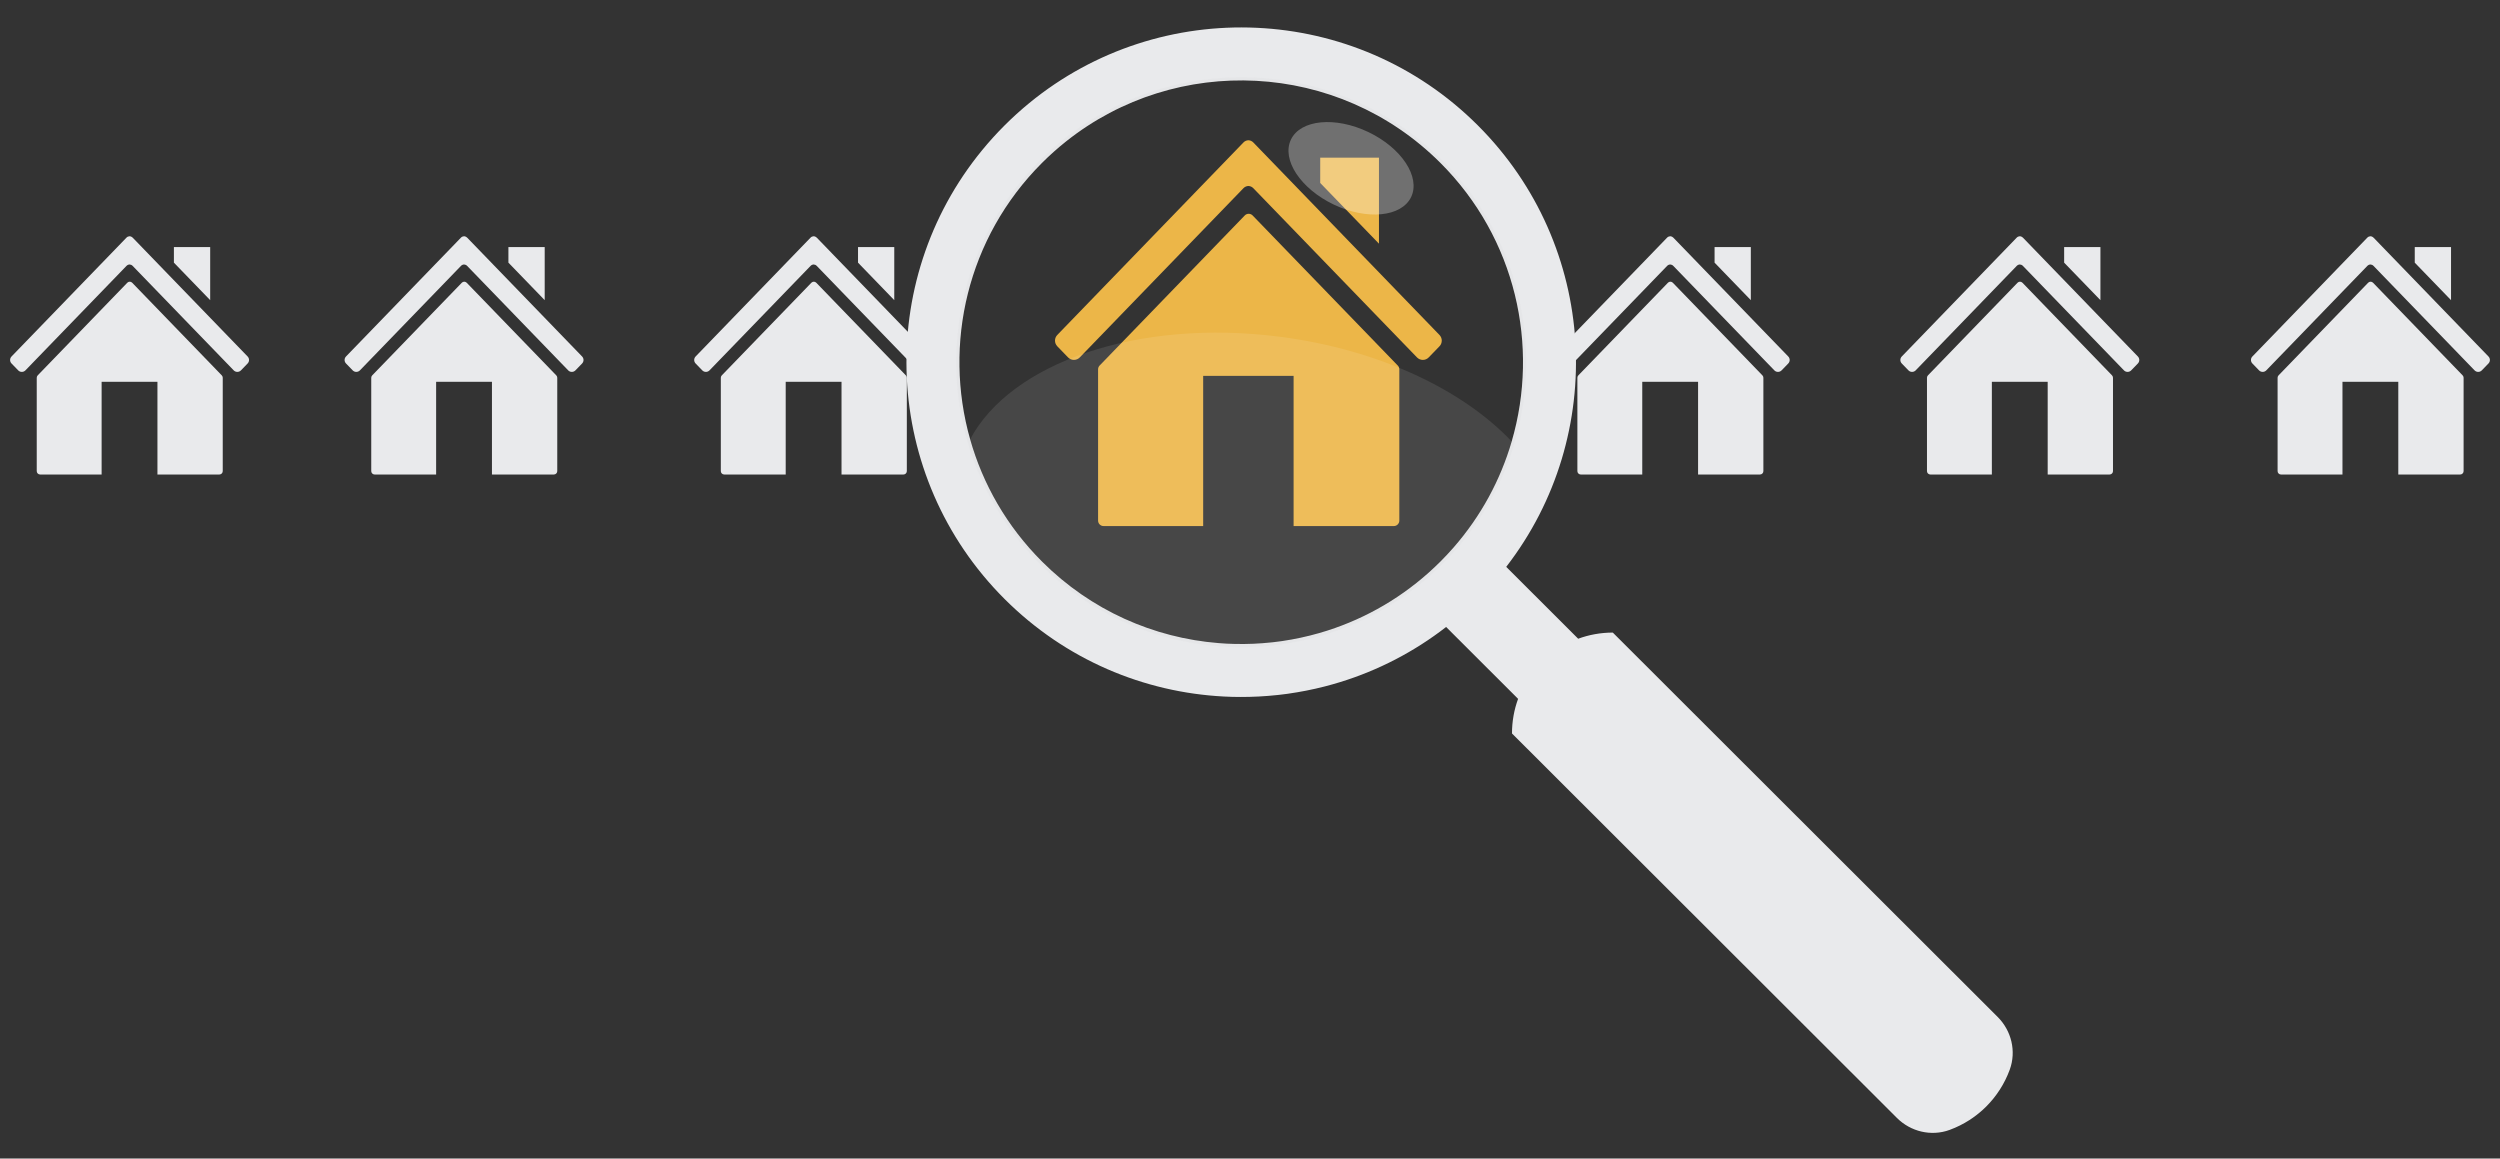 <svg width="820" height="380" viewBox="0 0 820 380" fill="none" xmlns="http://www.w3.org/2000/svg">
<rect x="0" y="0" width="820" height="380" fill="#333333" stroke="none"/>
<path d="M411.08 46.72C410.64 46.26 410.05 46.03 409.47 46C408.88 46.03 408.3 46.26 407.86 46.72L346.79 109.87C345.79 110.9 345.79 112.54 346.79 113.58L350.33 117.24C351.38 118.32 353.12 118.32 354.16 117.24L407.86 61.72C408.3 61.26 408.89 61.03 409.47 61C410.06 61.03 410.64 61.26 411.08 61.72L464.78 117.24C465.83 118.32 467.57 118.32 468.61 117.24L472.15 113.58C473.15 112.55 473.15 110.91 472.15 109.87L411.08 46.72Z" fill="#ECB648"/>
<path d="M458.47 119.9L410.86 70.67C410.15 69.94 408.98 69.94 408.28 70.67L360.67 119.9C360.35 120.23 360.17 120.68 360.17 121.15V170.75C360.17 171.74 360.97 172.55 361.97 172.55H394.64V123.29H424.3V172.55H457.18C458.17 172.55 458.98 171.75 458.98 170.75V121.15C458.98 120.68 458.8 120.24 458.48 119.9H458.47Z" fill="#ECB648"/>
<path d="M452.3 51.71H433.03V60.01L452.3 79.93V51.71Z" fill="#ECB648"/>
<path d="M267.87 77.94C267.6 77.66 267.24 77.51 266.87 77.49C266.51 77.51 266.15 77.65 265.87 77.94L228.16 116.93C227.54 117.57 227.54 118.58 228.16 119.22L230.35 121.48C231 122.15 232.07 122.15 232.72 121.48L265.88 87.2C266.15 86.92 266.51 86.77 266.88 86.75C267.24 86.77 267.6 86.91 267.88 87.2L301.04 121.48C301.69 122.15 302.76 122.15 303.41 121.48L305.6 119.22C306.22 118.58 306.22 117.57 305.6 116.93L267.89 77.94H267.87Z" fill="#E9EAEC"/>
<path d="M297.13 123.13L267.73 92.73C267.29 92.28 266.57 92.28 266.14 92.73L236.74 123.13C236.54 123.34 236.43 123.61 236.43 123.9V154.53C236.43 155.14 236.93 155.64 237.54 155.64H257.71V125.22H276.02V155.64H296.33C296.94 155.64 297.44 155.14 297.44 154.53V123.9C297.44 123.61 297.33 123.34 297.13 123.13Z" fill="#E9EAEC"/>
<path d="M293.32 81.03H281.43V86.15L293.32 98.45V81.03Z" fill="#E9EAEC"/>
<path d="M153.2 77.94C152.93 77.66 152.57 77.51 152.2 77.49C151.84 77.51 151.48 77.65 151.2 77.94L113.49 116.93C112.87 117.57 112.87 118.58 113.49 119.22L115.68 121.48C116.33 122.15 117.4 122.15 118.05 121.48L151.21 87.2C151.48 86.92 151.84 86.77 152.21 86.75C152.57 86.77 152.93 86.91 153.21 87.2L186.37 121.48C187.02 122.15 188.09 122.15 188.74 121.48L190.93 119.22C191.55 118.58 191.55 117.57 190.93 116.93L153.22 77.94H153.2Z" fill="#E9EAEC"/>
<path d="M182.47 123.13L153.07 92.73C152.63 92.28 151.91 92.28 151.48 92.73L122.08 123.13C121.88 123.34 121.77 123.61 121.77 123.9V154.53C121.77 155.14 122.27 155.64 122.88 155.64H143.05V125.22H161.36V155.64H181.67C182.28 155.64 182.78 155.14 182.78 154.53V123.9C182.78 123.61 182.67 123.34 182.47 123.13Z" fill="#E9EAEC"/>
<path d="M178.66 81.03H166.76V86.15L178.66 98.45V81.03Z" fill="#E9EAEC"/>
<path d="M663.49 77.94C663.22 77.66 662.86 77.51 662.49 77.49C662.13 77.51 661.77 77.65 661.49 77.94L623.78 116.93C623.16 117.57 623.16 118.58 623.78 119.22L625.97 121.48C626.62 122.15 627.69 122.15 628.34 121.48L661.5 87.2C661.77 86.92 662.13 86.77 662.5 86.75C662.86 86.77 663.22 86.91 663.5 87.2L696.66 121.48C697.31 122.15 698.38 122.15 699.03 121.48L701.22 119.22C701.84 118.58 701.84 117.57 701.22 116.93L663.51 77.94H663.49Z" fill="#E9EAEC"/>
<path d="M692.75 123.13L663.35 92.73C662.91 92.28 662.19 92.28 661.76 92.73L632.36 123.13C632.16 123.34 632.05 123.61 632.05 123.9V154.53C632.05 155.14 632.55 155.64 633.16 155.64H653.33V125.22H671.64V155.64H691.95C692.56 155.64 693.06 155.14 693.06 154.53V123.9C693.06 123.61 692.95 123.34 692.75 123.13Z" fill="#E9EAEC"/>
<path d="M688.94 81.03H677.04V86.15L688.94 98.45V81.03Z" fill="#E9EAEC"/>
<path d="M778.49 77.94C778.22 77.66 777.86 77.51 777.49 77.49C777.13 77.51 776.77 77.65 776.49 77.94L738.78 116.93C738.16 117.57 738.16 118.58 738.78 119.22L740.97 121.48C741.62 122.15 742.69 122.15 743.34 121.48L776.5 87.2C776.77 86.92 777.13 86.77 777.5 86.75C777.86 86.77 778.22 86.91 778.5 87.2L811.66 121.48C812.31 122.15 813.38 122.15 814.03 121.48L816.22 119.22C816.84 118.58 816.84 117.57 816.22 116.93L778.51 77.94H778.49Z" fill="#E9EAEC"/>
<path d="M807.75 123.13L778.35 92.73C777.91 92.28 777.19 92.28 776.76 92.73L747.36 123.13C747.16 123.34 747.05 123.61 747.05 123.9V154.53C747.05 155.14 747.55 155.64 748.16 155.64H768.33V125.22H786.64V155.64H806.95C807.56 155.64 808.06 155.14 808.06 154.53V123.9C808.06 123.61 807.95 123.34 807.75 123.13Z" fill="#E9EAEC"/>
<path d="M803.94 81.03H792.04V86.15L803.94 98.45V81.03Z" fill="#E9EAEC"/>
<path d="M43.49 77.94C43.22 77.66 42.86 77.51 42.49 77.49C42.13 77.51 41.77 77.65 41.49 77.94L3.78 116.93C3.16 117.57 3.16 118.58 3.78 119.22L5.97 121.48C6.62 122.15 7.69 122.15 8.34 121.48L41.5 87.2C41.77 86.92 42.13 86.77 42.5 86.75C42.86 86.77 43.22 86.91 43.5 87.2L76.66 121.48C77.31 122.15 78.38 122.15 79.03 121.48L81.22 119.22C81.84 118.58 81.84 117.57 81.22 116.93L43.51 77.94H43.49Z" fill="#E9EAEC"/>
<path d="M72.75 123.13L43.35 92.73C42.91 92.28 42.19 92.28 41.76 92.73L12.36 123.13C12.16 123.34 12.05 123.61 12.05 123.9V154.53C12.05 155.14 12.55 155.64 13.16 155.64H33.33V125.22H51.64V155.64H71.95C72.56 155.64 73.06 155.14 73.06 154.53V123.9C73.06 123.61 72.95 123.34 72.75 123.13Z" fill="#E9EAEC"/>
<path d="M68.94 81.03H57.04V86.15L68.94 98.45V81.03Z" fill="#E9EAEC"/>
<path d="M548.82 77.94C548.55 77.66 548.19 77.51 547.82 77.49C547.46 77.51 547.1 77.65 546.82 77.94L509.11 116.93C508.49 117.57 508.49 118.58 509.11 119.22L511.3 121.48C511.95 122.15 513.02 122.15 513.67 121.48L546.83 87.2C547.1 86.92 547.46 86.77 547.83 86.75C548.19 86.77 548.55 86.91 548.83 87.2L581.99 121.48C582.64 122.15 583.71 122.15 584.36 121.48L586.55 119.22C587.17 118.58 587.17 117.57 586.55 116.93L548.84 77.94H548.82Z" fill="#E9EAEC"/>
<path d="M578.08 123.13L548.68 92.73C548.24 92.28 547.52 92.28 547.09 92.73L517.69 123.13C517.49 123.34 517.38 123.61 517.38 123.9V154.53C517.38 155.14 517.88 155.64 518.49 155.64H538.66V125.22H556.97V155.64H577.28C577.89 155.64 578.39 155.14 578.39 154.53V123.9C578.39 123.61 578.28 123.34 578.08 123.13Z" fill="#E9EAEC"/>
<path d="M574.27 81.03H562.38V86.15L574.27 98.45V81.03Z" fill="#E9EAEC"/>
<path d="M474.33 205.649L497.932 229.225C496.634 232.769 495.932 236.593 495.935 240.583L622.192 366.684C626.705 371.191 633.427 372.807 639.424 370.629C639.459 370.612 639.498 370.599 639.537 370.586C641.814 369.747 643.966 368.668 645.973 367.38C647.56 366.359 649.052 365.208 650.438 363.936C650.805 363.605 651.16 363.263 651.511 362.912C654.867 359.553 657.501 355.468 659.172 350.919C659.185 350.883 659.198 350.848 659.211 350.812C661.39 344.812 659.767 338.087 655.254 333.577L529 207.486C525.01 207.492 521.182 208.201 517.641 209.502L494.039 185.926L489.181 181.074L483.493 186.768L482.612 187.649L476.043 194.225L469.475 200.8L474.33 205.649Z" fill="#E9EAEC"/>
<path d="M329.521 196.491C349.504 216.451 375.259 227.107 401.407 228.457C403.205 228.558 405 228.603 406.799 228.606C410.863 228.619 414.935 228.405 418.983 227.969C419.162 227.95 419.341 227.933 419.52 227.911C420.317 227.819 421.11 227.725 421.907 227.618C422.082 227.592 422.264 227.566 422.443 227.543C426.479 226.974 430.485 226.187 434.449 225.172C436.205 224.724 437.948 224.229 439.681 223.693C451.977 219.888 463.735 213.872 474.33 205.648C477.969 202.829 481.468 199.749 484.808 196.406C486.16 195.054 487.471 193.672 488.739 192.267C490.596 190.205 492.365 188.088 494.04 185.926C527.397 142.835 524.288 80.64 484.723 41.12C444.442 0.885 380.702 -1.548 337.592 33.81C337.583 33.813 337.576 33.82 337.57 33.826C334.767 36.125 332.051 38.584 329.437 41.201C326.851 43.79 324.422 46.473 322.153 49.243C286.733 92.399 289.201 156.217 329.521 196.491ZM318.202 144.09C309.366 112.928 317.206 78.035 341.725 53.484C344.252 50.954 346.889 48.599 349.624 46.424C385.892 17.541 438.852 19.863 472.444 53.415C497.207 78.152 504.998 113.429 495.835 144.803C492.176 157.348 485.799 169.273 476.704 179.653C475.367 181.181 473.972 182.674 472.515 184.131C462.402 194.254 450.523 201.541 437.87 205.993C436.147 206.604 434.404 207.157 432.654 207.658C428.684 208.796 424.651 209.661 420.586 210.259C420.434 210.282 420.278 210.302 420.125 210.324C419.338 210.435 418.548 210.536 417.757 210.627C417.608 210.646 417.455 210.663 417.305 210.676C413.221 211.124 409.114 211.306 405.017 211.212C403.208 211.173 401.41 211.082 399.612 210.929C378.533 209.222 357.93 200.312 341.797 184.199C330.227 172.642 322.364 158.786 318.202 144.09Z" fill="#E9EAEC"/>
<g style="mix-blend-mode:multiply" opacity="0.05">
<path d="M341.061 184.937C377.583 221.423 436.77 221.39 473.253 184.865C509.736 148.344 509.703 89.16 473.181 52.674C436.656 16.191 377.472 16.224 340.99 52.745C304.504 89.27 304.536 148.458 341.061 184.937ZM318.201 144.09C309.362 112.924 317.206 78.032 341.725 53.48C377.804 17.365 436.321 17.333 472.443 53.412C497.206 78.146 505.001 113.422 495.834 144.796C491.636 159.192 483.86 172.765 472.511 184.124C436.432 220.239 377.915 220.272 341.796 184.196C330.226 172.638 322.366 158.779 318.201 144.087V144.09Z" fill="#999999"/>
</g>
<g style="mix-blend-mode:lighten" opacity="0.3">
<path d="M462.855 64.614C465.99 58.047 459.705 48.51 448.817 43.312C437.929 38.114 426.561 39.224 423.426 45.791C420.291 52.358 426.576 61.895 437.464 67.094C448.352 72.291 459.72 71.182 462.855 64.614Z" fill="white"/>
</g>
<g style="mix-blend-mode:lighten" opacity="0.1">
<path d="M341.8 184.199C377.918 220.279 436.435 220.246 472.515 184.128C483.864 172.769 491.639 159.196 495.837 144.8C479.854 127.887 452.353 114.691 419.965 110.476C373.232 104.402 331.553 119 318.204 144.091C322.37 158.783 330.233 172.642 341.8 184.199Z" fill="white"/>
</g>
</svg>
